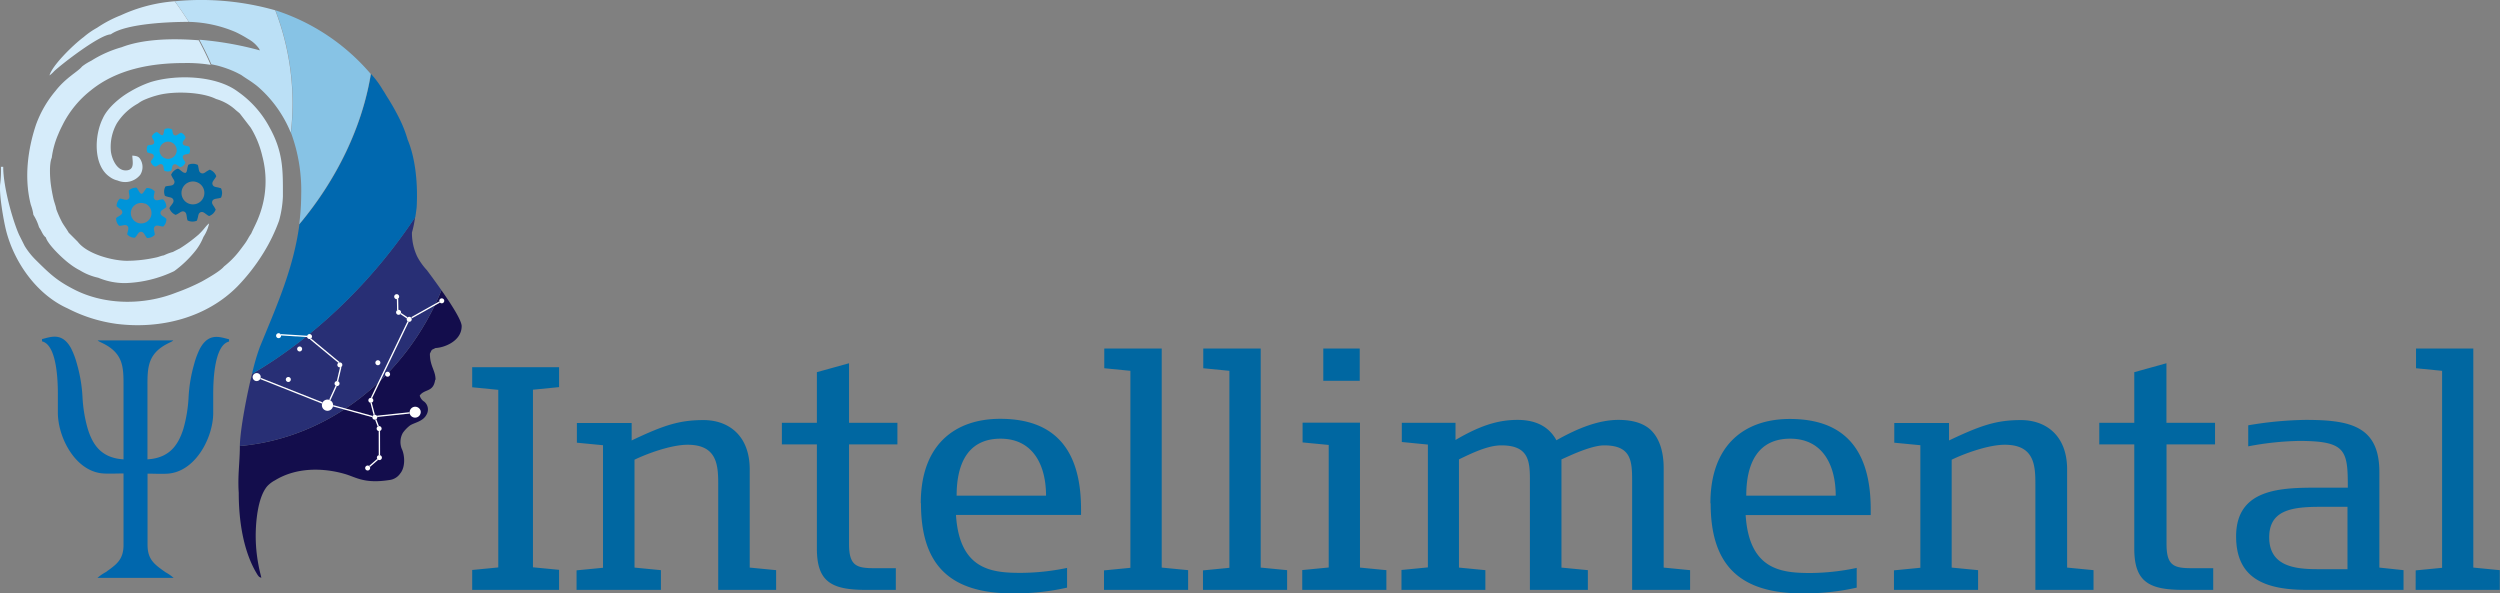 <svg id="Layer_1" data-name="Layer 1" xmlns="http://www.w3.org/2000/svg" viewBox="0 0 534.9 126.96"><rect x="0" y="0" width="534.9" height="126.96" fill="#808080" stroke="none"/><defs><style>.cls-1{fill:#0067a1;}.cls-1,.cls-10,.cls-12,.cls-2,.cls-3,.cls-4,.cls-5,.cls-6,.cls-7,.cls-8,.cls-9{fill-rule:evenodd;}.cls-2{fill:#0067ad;}.cls-3{fill:#0094d9;}.cls-4{fill:#00adee;}.cls-5{fill:#130d4c;}.cls-6{fill:#282f75;}.cls-7{fill:#0068af;}.cls-8{fill:#87c3e5;}.cls-9{fill:#bbe0f6;}.cls-10{fill:#fff;}.cls-11{fill:none;stroke:#fff;stroke-miterlimit:22.93;stroke-width:0.29px;}.cls-12{fill:#d6ecfa;}</style></defs><path class="cls-1" d="M794.1,512.64h18.59v-4.29l-5.59-.54v-38l5.59-.55V465H794.1v4.29l5.58.55v38l-5.58.54v4.29ZM976.2,467.9H984V461H976.2v6.95Zm-4.5,44.74h18v-4.22l-5.65-.55v-31H971.77v4.22l5.59.54v26.22l-5.66.55v4.22Zm-155.27,0h18.05v-4.22l-5.65-.55V484.79c2.52-1.23,7.76-3.2,11.37-3.2,6.33,0,6.54,4.42,6.54,8.44v22.61h12.39v-4.22l-5.65-.55v-21c0-7.42-4.7-10.56-9.87-10.56s-8.52,1.09-15.39,4.36v-3.74H816.5v4.22l5.59.54v26.22l-5.66.55v4.22Zm51.42-8.85c0,7.08,3.06,8.85,10.49,8.85h6.4V508h-4.63c-3.82,0-5.38-.55-5.38-5.18V481.52h10.35v-4.63H874.73V464.15l-6.88,1.91v10.83h-7.49v4.63h7.49v22.27Zm22.27-9.67c0,12.73,5.72,19.27,19.61,19.27a50.8,50.8,0,0,0,11.65-1.23v-4.22A49.27,49.27,0,0,1,911.5,509c-6.19,0-13.14-.61-13.89-12.39h26.76v-1.23c0-12.32-5.24-19.34-17.29-19.34-9.61,0-17,5.45-17,18.05Zm7.63-1.64c0-7.28,2.72-12.19,9.39-12.19,7,0,9.74,5.72,9.74,12.19Zm31.53,20.16h18v-4.22l-5.65-.55V461H929.34v4.22l5.59.55v42.15l-5.65.55v4.22Zm21.18,0h18v-4.22l-5.65-.55V461H950.52v4.22l5.59.55v42.15l-5.65.55v4.22Zm42.42,0h18v-4.22l-5.65-.55V484.72c2.93-1.43,6.26-3,9.05-3,5.66,0,6.13,3.07,6.13,7.22v23.7h12.4v-4.22l-5.65-.55V484.72l1.83-.82c2.25-1,5.32-2.18,7.29-2.18,5.72,0,6,3.2,6,7.49v23.43h12.4v-4.22l-5.65-.55V486.63c0-3.75-1-6.54-2.8-8.24-1.56-1.43-3.88-2.12-6.87-2.12-4.16,0-8.59,1.71-13.28,4.36-1.37-2.52-3.89-4.36-8.31-4.36-4,0-7.83,1.09-13.28,4.3v-3.68H993V481l5.58.55v26.28l-5.65.55v4.22Zm66.2-18.52c0,12.73,5.72,19.27,19.61,19.27a50.71,50.71,0,0,0,11.64-1.23v-4.22a49.16,49.16,0,0,1-9.87,1.09c-6.2,0-13.14-.61-13.89-12.39h26.76v-1.23c0-12.32-5.24-19.34-17.3-19.34-9.6,0-17,5.45-17,18.05Zm7.62-1.64c0-7.28,2.73-12.19,9.4-12.19,7,0,9.74,5.72,9.74,12.19Zm31.6,20.16h18v-4.22l-5.65-.55V484.79c2.52-1.23,7.76-3.2,11.37-3.2,6.33,0,6.54,4.42,6.54,8.44v22.61H1141v-4.22l-5.65-.55v-21c0-7.42-4.7-10.56-9.88-10.56s-8.51,1.09-15.39,4.36v-3.74h-11.71v4.22l5.58.54v26.22l-5.65.55v4.22Zm51.42-8.85c0,7.08,3.06,8.85,10.49,8.85h6.4V508H1162c-3.82,0-5.38-.55-5.38-5.18V481.52H1167v-4.63H1156.6V464.15l-6.88,1.91v10.83h-7.49v4.63h7.49v22.27Zm21.79-2.59c0,9.26,6.54,11.44,15.25,11.44h20.57v-4.22l-5.17-.55V487.44c0-9.87-6.27-11.17-15.8-11.17a77.92,77.92,0,0,0-12.26,1.16v4.5a63.39,63.39,0,0,1,10.83-1.16c10.14,0,10.48,2,10.48,10h-6.26c-7.83,0-17.64.07-17.64,10.42Zm7.08.2c0-5.72,4.63-6.53,10.83-6.53h5.92v13.34h-6.4c-4.83,0-10.35-.61-10.35-6.81Zm31.33,11.24h18v-4.22l-5.66-.55V461H1210v4.22l5.58.55v42.15l-5.65.55Z" transform="translate(-693.07 -386.43)"/><path class="cls-2" d="M725.7,484.6c-.41.06-1,.1-1.08.12V469.17c0-4.05,0-7.05,4.38-9.26.62-.31,1.14-.53,1.12-.65H714c0,.12.5.34,1.13.65,4.42,2.21,4.37,5.21,4.37,9.26v15.55c-.07,0-.67-.06-1.08-.12-3.72-.6-5.53-2.93-6.61-6.54a30.26,30.26,0,0,1-1.09-6.73,31.51,31.51,0,0,0-1.18-7,17.3,17.3,0,0,0-1.25-3.35c-1.92-3.56-4.41-2.43-6.23-2v.49c3.24.75,3.39,8.73,3.39,11.26v4c0,5.29,3.76,12.6,9.7,13,1.31.09,3,0,4.35,0V503c0,3.21-1.53,4.22-3.83,5.86a10.07,10.07,0,0,0-1.75,1.21h16.3a10.07,10.07,0,0,0-1.75-1.21c-2.3-1.64-3.83-2.65-3.83-5.86V487.77c1.36,0,3,.09,4.35,0,5.94-.44,9.7-7.75,9.7-13v-4c0-2.53.15-10.51,3.39-11.26v-.49c-1.82-.42-4.31-1.55-6.23,2a17.3,17.3,0,0,0-1.25,3.35,31.51,31.51,0,0,0-1.18,7,30.26,30.26,0,0,1-1.09,6.73C731.23,481.67,729.42,484,725.7,484.6Z" transform="translate(-693.07 -386.43)"/><path class="cls-1" d="M735.35,421.7a2.3,2.3,0,0,0-2,0,6.86,6.86,0,0,0-.23.92c-.06.42-.1.6-.33.8l0,0a.91.91,0,0,1-.48-.1c-.36-.19-.78-.64-1.16-.81a2.3,2.3,0,0,0-1.47,1.32,7.63,7.63,0,0,0,.44.84,1.63,1.63,0,0,1,.26.51h0a.74.74,0,0,1-.53.9c-.38.12-1,.11-1.39.26a2.31,2.31,0,0,0-.09,2,6.52,6.52,0,0,0,.91.28,1.7,1.7,0,0,1,.55.17h0a.73.73,0,0,1,.27,1c-.18.36-.63.8-.79,1.18a2.35,2.35,0,0,0,1.35,1.44,6.42,6.42,0,0,0,.83-.46,2,2,0,0,1,.51-.27h0a.74.74,0,0,1,.91.52c.13.38.13,1,.29,1.39a2.34,2.34,0,0,0,2,.05,8.56,8.56,0,0,0,.26-.92,1.82,1.82,0,0,1,.16-.55h0a.74.74,0,0,1,1-.29c.36.18.8.62,1.19.77a2.33,2.33,0,0,0,1.41-1.37,7.07,7.07,0,0,0-.47-.82,1.77,1.77,0,0,1-.28-.51h0a.75.75,0,0,1,.51-.92c.37-.13,1-.14,1.38-.31a2.34,2.34,0,0,0,0-2,6.82,6.82,0,0,0-.92-.24,1.73,1.73,0,0,1-.55-.16h0a.75.75,0,0,1-.3-1c.17-.36.6-.81.75-1.2a2.32,2.32,0,0,0-1.4-1.39,8.21,8.21,0,0,0-.82.48,1.8,1.8,0,0,1-.49.29h0a.75.75,0,0,1-.94-.49c-.13-.37-.16-1-.33-1.37Zm-1,3.56a2.45,2.45,0,1,1-2.45,2.45A2.45,2.45,0,0,1,734.37,425.26Z" transform="translate(-693.07 -386.43)"/><path class="cls-3" d="M726.09,427.3a2.11,2.11,0,0,0-1.67-.64c-.16.21-.33.43-.5.7s-.29.46-.55.55h0a.74.74,0,0,1-.37-.25c-.23-.27-.44-.79-.7-1.07a2.15,2.15,0,0,0-1.68.62,7,7,0,0,0,.09.86,1.76,1.76,0,0,1,.05.52h0a.67.67,0,0,1-.75.58c-.36,0-.88-.24-1.26-.25a2.08,2.08,0,0,0-.73,1.63,5.61,5.61,0,0,0,.67.54,1.62,1.62,0,0,1,.4.33h0a.66.66,0,0,1-.11.94c-.27.24-.79.46-1.06.73a2.13,2.13,0,0,0,.65,1.66,5.51,5.51,0,0,0,.85-.11,1.76,1.76,0,0,1,.52-.05h0a.67.67,0,0,1,.59.74c0,.36-.23.88-.23,1.26a2.09,2.09,0,0,0,1.64.7,5.54,5.54,0,0,0,.53-.68,2,2,0,0,1,.32-.41h0a.68.68,0,0,1,1,.1c.24.27.47.78.74,1.05a2.11,2.11,0,0,0,1.65-.68,5.42,5.42,0,0,0-.12-.85,1.52,1.52,0,0,1-.06-.52h0a.67.67,0,0,1,.74-.6c.36,0,.88.21,1.26.2a2.1,2.1,0,0,0,.67-1.65,4.94,4.94,0,0,0-.69-.51,2,2,0,0,1-.41-.32h0a.68.68,0,0,1,.08-.95c.26-.25.78-.48,1-.76a2.09,2.09,0,0,0-.71-1.64,7.35,7.35,0,0,0-.84.14,1.91,1.91,0,0,1-.52.07h0a.66.66,0,0,1-.61-.72c0-.36.19-.89.18-1.27Zm-2,2.67a2.21,2.21,0,1,1-2.87,1.24A2.22,2.22,0,0,1,724.06,430Z" transform="translate(-693.07 -386.43)"/><path class="cls-4" d="M729.77,414.06a1.74,1.74,0,0,0-1.48,0c-.06.21-.12.44-.17.69s-.08.45-.25.6h0a.62.62,0,0,1-.37-.07c-.26-.14-.58-.48-.87-.61a1.74,1.74,0,0,0-1.1,1,6.55,6.55,0,0,0,.33.64,1.28,1.28,0,0,1,.2.38h0a.56.56,0,0,1-.4.68c-.29.09-.75.08-1,.19a1.78,1.78,0,0,0-.06,1.48,5.14,5.14,0,0,0,.69.21,1.32,1.32,0,0,1,.41.13h0a.55.55,0,0,1,.2.76c-.13.27-.47.59-.59.88a1.74,1.74,0,0,0,1,1.08,5,5,0,0,0,.63-.34,1.28,1.28,0,0,1,.38-.2h0a.56.56,0,0,1,.69.39c.09.28.09.75.21,1a1.71,1.71,0,0,0,1.48,0,5.07,5.07,0,0,0,.19-.68,1.39,1.39,0,0,1,.13-.42h0a.57.57,0,0,1,.76-.22c.27.14.6.46.89.58a1.71,1.71,0,0,0,1.07-1,5.16,5.16,0,0,0-.36-.62,1.57,1.57,0,0,1-.2-.38h0a.57.57,0,0,1,.38-.69c.28-.1.75-.11,1-.23a1.74,1.74,0,0,0,0-1.48,5.71,5.71,0,0,0-.69-.19,1.47,1.47,0,0,1-.42-.11h0a.55.55,0,0,1-.23-.75c.13-.27.45-.61.56-.9a1.71,1.71,0,0,0-1-1.05,5.24,5.24,0,0,0-.61.37,1.35,1.35,0,0,1-.38.21h0a.56.56,0,0,1-.7-.36c-.1-.28-.12-.75-.25-1Zm-.73,2.68a1.84,1.84,0,1,1-1.84,1.84A1.84,1.84,0,0,1,729,416.74Z" transform="translate(-693.07 -386.43)"/><path class="cls-5" d="M787.52,448.53c-7.4,18.21-23.83,31.6-43.13,33.33,0,3.47-.49,6.3-.24,10,0,5.75.9,12.45,3.93,17.41.44.71.55.62.91.79-.21-.93-.43-1.68-.62-2.77a33.37,33.37,0,0,1-.59-6.15c0-3,.42-8.23,2.44-10.65a6.1,6.1,0,0,1,1.67-1.28c4.46-2.75,10.12-2.78,15-1.36,2.35.68,4.11,2.12,9.47,1.29a3.27,3.27,0,0,0,2.36-1.43c1.09-1.32,1-3.85.29-5.3a4,4,0,0,1,.25-3.36,7.4,7.4,0,0,1,1.55-1.6c1-.64,2.74-.82,3.52-2.3a2.18,2.18,0,0,0-.46-2.76,2.23,2.23,0,0,1-1-1.33c1.08-1.48,2.92-.64,3.31-3.38h.08c0-2-1.21-2.88-1.21-5.58.49-1,.23-.71,1.21-1.21,1.83-.07,5.53-1.44,5.59-4.61C791.92,455.09,789.7,451.64,787.52,448.53Z" transform="translate(-693.07 -386.43)"/><path class="cls-6" d="M744.39,481.86c19.3-1.73,35.73-15.12,43.13-33.33-1.15-1.65-2.3-3.21-3.1-4.28a13.8,13.8,0,0,1-2.08-2.92,11.72,11.72,0,0,1-1.13-5.16,21.6,21.6,0,0,0,.67-3.29C773,446.33,760.7,458.4,747,466.43,746,470.31,744.43,478.34,744.39,481.86Z" transform="translate(-693.07 -386.43)"/><path class="cls-7" d="M747,466.43c13.75-8,26-20.1,34.93-33.55.16-1,.29-2,.3-2.28.24-4.51-.18-10.1-1.94-14.29a26.51,26.51,0,0,0-1.69-4.36,50.4,50.4,0,0,0-2.52-4.51c-.47-.71-.58-1-1.12-1.79a19,19,0,0,0-2.51-3.39c-1.84,11.29-7.27,22.61-15.32,32.16-1.23,9.39-4.89,17.54-8.47,26.27A45.35,45.35,0,0,0,747,466.43Z" transform="translate(-693.07 -386.43)"/><path class="cls-8" d="M757.08,434.42c8-9.55,13.48-20.87,15.32-32.16A44.9,44.9,0,0,0,752,388.63a55.25,55.25,0,0,1,3.33,26.2,35.66,35.66,0,0,1,2.18,13.52A47.11,47.11,0,0,1,757.08,434.42Z" transform="translate(-693.07 -386.43)"/><path class="cls-9" d="M755.29,414.83a55.25,55.25,0,0,0-3.33-26.2,58.1,58.1,0,0,0-21.48-1.93q1.57,2.19,3,4.41a27,27,0,0,1,10,2.18,25.14,25.14,0,0,1,2.66,1.46,6.88,6.88,0,0,1,2.42,2.18c.06.37.48.36-.94,0a70.44,70.44,0,0,0-11.89-2c.94,1.75,1.8,3.5,2.56,5.26.45.08.9.18,1.36.29a23.22,23.22,0,0,1,3.59,1.27c.48.21,1,.5,1.44.72,1,.73,1.68,1.08,2.6,1.76a13.21,13.21,0,0,1,1.09.85A26.06,26.06,0,0,1,755.29,414.83Z" transform="translate(-693.07 -386.43)"/><path class="cls-10" d="M781.49,473.53a1.2,1.2,0,0,1,1.54.7,1.2,1.2,0,0,1-2.24.85A1.21,1.21,0,0,1,781.49,473.53Z" transform="translate(-693.07 -386.43)"/><path class="cls-10" d="M762.72,472a1.2,1.2,0,1,1-.7,1.55A1.21,1.21,0,0,1,762.72,472Z" transform="translate(-693.07 -386.43)"/><path class="cls-10" d="M747.7,466.31a.85.85,0,0,1,1.1.49.86.86,0,0,1-.5,1.1.85.85,0,1,1-.6-1.59Z" transform="translate(-693.07 -386.43)"/><path class="cls-10" d="M752.49,457.76a.53.53,0,0,1,.69.31.54.54,0,0,1-.31.68.54.54,0,0,1-.69-.31A.53.53,0,0,1,752.49,457.76Z" transform="translate(-693.07 -386.43)"/><path class="cls-10" d="M757,460.6a.53.53,0,0,1,.68.31.53.53,0,1,1-1,.37A.53.53,0,0,1,757,460.6Z" transform="translate(-693.07 -386.43)"/><path class="cls-10" d="M759.11,457.94a.53.53,0,1,1-.31.69A.54.54,0,0,1,759.11,457.94Z" transform="translate(-693.07 -386.43)"/><path class="cls-10" d="M765.6,464a.53.53,0,0,1,.68.31.53.53,0,0,1-1,.38A.54.54,0,0,1,765.6,464Z" transform="translate(-693.07 -386.43)"/><path class="cls-10" d="M765,468a.53.53,0,1,1,.37,1,.53.53,0,1,1-.37-1Z" transform="translate(-693.07 -386.43)"/><path class="cls-10" d="M754.57,467.13a.53.53,0,0,1,.69.31.53.53,0,0,1-1,.37A.52.52,0,0,1,754.57,467.13Z" transform="translate(-693.07 -386.43)"/><path class="cls-10" d="M773.73,463.54a.53.53,0,0,1,.38,1,.53.53,0,1,1-.38-1Z" transform="translate(-693.07 -386.43)"/><path class="cls-10" d="M775.82,466a.53.53,0,1,1-.31.69A.53.53,0,0,1,775.82,466Z" transform="translate(-693.07 -386.43)"/><path class="cls-10" d="M772.23,471.59a.52.52,0,0,1,.68.3.53.53,0,0,1-.31.69.53.53,0,0,1-.68-.31A.53.53,0,0,1,772.23,471.59Z" transform="translate(-693.07 -386.43)"/><path class="cls-10" d="M780.44,454.25a.53.53,0,1,1,.38,1,.53.53,0,0,1-.69-.31A.53.53,0,0,1,780.44,454.25Z" transform="translate(-693.07 -386.43)"/><path class="cls-10" d="M778.17,452.76a.53.53,0,0,1,.68.31.53.53,0,0,1-1,.37A.53.53,0,0,1,778.17,452.76Z" transform="translate(-693.07 -386.43)"/><path class="cls-10" d="M777.75,449.41a.53.53,0,0,1,.69.3.54.54,0,0,1-.31.69.53.53,0,0,1-.68-.31A.52.52,0,0,1,777.75,449.41Z" transform="translate(-693.07 -386.43)"/><path class="cls-10" d="M787.4,450.3a.54.54,0,0,1,.69.31.53.53,0,0,1-.31.68.52.52,0,0,1-.68-.3A.53.53,0,0,1,787.4,450.3Z" transform="translate(-693.07 -386.43)"/><path class="cls-10" d="M771.55,486.07a.53.53,0,0,1,.68.31.53.53,0,1,1-.68-.31Z" transform="translate(-693.07 -386.43)"/><path class="cls-10" d="M774.06,483.84a.53.53,0,0,1,.37,1,.53.53,0,1,1-.37-1Z" transform="translate(-693.07 -386.43)"/><path class="cls-10" d="M774,477.63a.53.53,0,0,1,.68.31.51.51,0,0,1-.31.68.52.52,0,0,1-.68-.3A.54.54,0,0,1,774,477.63Z" transform="translate(-693.07 -386.43)"/><path class="cls-10" d="M773.08,475.2a.53.53,0,0,1,.68.31.51.51,0,0,1-.31.68.52.52,0,0,1-.68-.3A.54.54,0,0,1,773.08,475.2Z" transform="translate(-693.07 -386.43)"/><line class="cls-11" x1="55.73" y1="80.98" x2="68.96" y2="86.22"/><line class="cls-11" x1="60.11" y1="71.63" x2="65.7" y2="71.98"/><line class="cls-11" x1="66.42" y1="72.5" x2="72.53" y2="77.56"/><line class="cls-11" x1="72.91" y1="78.55" x2="72.2" y2="81.57"/><line class="cls-11" x1="71.93" y1="82.59" x2="70.57" y2="85.57"/><line class="cls-11" x1="71.27" y1="86.82" x2="79.69" y2="89.13"/><line class="cls-11" x1="80.39" y1="89.76" x2="80.93" y2="91.2"/><line class="cls-11" x1="80.7" y1="89.08" x2="87.65" y2="88.34"/><line class="cls-11" x1="79.4" y1="86.18" x2="80.07" y2="88.75"/><line class="cls-11" x1="87.33" y1="68.79" x2="79.48" y2="85.13"/><line class="cls-11" x1="85.06" y1="63.97" x2="85.1" y2="66.33"/><line class="cls-11" x1="85.75" y1="67.09" x2="87.13" y2="68.02"/><line class="cls-11" x1="88.08" y1="67.97" x2="94.06" y2="64.62"/><line class="cls-11" x1="81.17" y1="92.23" x2="81.18" y2="97.37"/><line class="cls-11" x1="80.81" y1="98.28" x2="79.07" y2="99.79"/><path class="cls-12" d="M718.05,455.73c9.51,1.19,19.28-1.4,25.8-8a41.55,41.55,0,0,0,5.61-7.22,37.06,37.06,0,0,0,3.32-6.86,23,23,0,0,0,.82-5.17c0-5.37.14-9.37-2.81-14.71a21.86,21.86,0,0,0-6.81-7.72c-4.66-3.51-13.22-3.74-18.68-2.06a23.19,23.19,0,0,0-4.33,2c-2.12,1.19-4.88,3.46-5.89,5.74-1.83,3.61-2.12,10.14,1.49,12.56a4.36,4.36,0,0,0,1.66.76,4.13,4.13,0,0,0,4.84-1.21,3.1,3.1,0,0,0,.24-2.91c-.41-.93-.71-1.11-1.93-1.21,0,1.16.65,3.18-1.45,3.17s-3.11-3-3.16-4.39a10.29,10.29,0,0,1,1.28-5.64,12.31,12.31,0,0,1,4.55-4.28,6.7,6.7,0,0,1,1.2-.73,19.87,19.87,0,0,1,3.06-1.06c3.4-.91,9.42-.7,12.44.82a10.55,10.55,0,0,1,4.19,2.35c.34.31.62.49.91.78l2.31,3a20.53,20.53,0,0,1,2.48,6.08,20.85,20.85,0,0,1-.72,12.93c-.5,1.34-1.1,2.42-1.66,3.67-.61.85-.74,1.29-1.31,2.08s-.89,1.2-1.35,1.8a18.7,18.7,0,0,1-3.15,3.14c-.79,1-3.54,2.54-4.77,3.23a44,44,0,0,1-5.4,2.34c-6.77,2.7-15,2.76-21.57-.48-4-2-5.49-3.46-8.66-6.6a16,16,0,0,1-2.24-2.85l-1.21-2.42c-1.36-3.05-3.39-10.21-3.39-14.54h-.49a22.27,22.27,0,0,1-.14,3.5c-.33,2.15.7,7.92,1.21,10,1.71,6.9,6.6,13.86,13.23,16.81A32.2,32.2,0,0,0,718.05,455.73Z" transform="translate(-693.07 -386.43)"/><path class="cls-12" d="M714.11,445.86A14.55,14.55,0,0,0,719.9,447a26,26,0,0,0,10.44-2.56,23.31,23.31,0,0,0,4.26-4,11.8,11.8,0,0,0,2-3.32,8.51,8.51,0,0,0,1.21-2.88c-.66.45-1,1.2-2.24,2.37a32.21,32.21,0,0,1-4.06,3c-.47.22-.84.42-1.45.73a11.11,11.11,0,0,0-1.94.73c-.6.08-1,.32-1.7.46a29.32,29.32,0,0,1-6.16.7c-3.07,0-8.54-1.42-10.55-4.07l-1.94-1.94c-.33-.63-1-1.49-1.41-2.22a23.87,23.87,0,0,1-1.25-2.81c-.09-.7-.44-1.45-.63-2.33s-.35-1.7-.49-2.66c-.25-1.65-.41-4.74.15-6a18.62,18.62,0,0,1,1.41-5.08c.37-.91.65-1.43,1.09-2.31a21.76,21.76,0,0,1,5.81-7c5.64-4.6,13-5.89,20-5.89a31.39,31.39,0,0,1,5.7.39c-.76-1.76-1.62-3.51-2.56-5.26-5.92-.48-12.09-.22-16.48,1.48a24.76,24.76,0,0,0-6.54,2.91,11.48,11.48,0,0,0-1.94,1.21c-.83,1.08-3.45,2.36-5.68,5.23a23.71,23.71,0,0,0-4.17,7.21c-1.77,5.27-2.59,11.48-1.11,17.17a9.8,9.8,0,0,1,.54,2.13,10.31,10.31,0,0,1,1.21,2.66c.6.84.76,1.67,1.46,2.18.39,1.49,3.7,4.65,5.18,5.71a13.33,13.33,0,0,0,2.08,1.32A12.62,12.62,0,0,0,714.11,445.86Z" transform="translate(-693.07 -386.43)"/><path class="cls-12" d="M716.77,393.78c3.26-2.32,12.6-2.67,16.59-2.67h.09q-1.4-2.22-3-4.41a33.56,33.56,0,0,0-11.53,3,26,26,0,0,0-5.08,2.67,16.7,16.7,0,0,0-2.88,2c-2.2,1.63-6.72,6.05-7.3,8.2a5.89,5.89,0,0,0,1-.91C706.36,400.07,714.37,393.87,716.77,393.78Z" transform="translate(-693.07 -386.43)"/></svg>